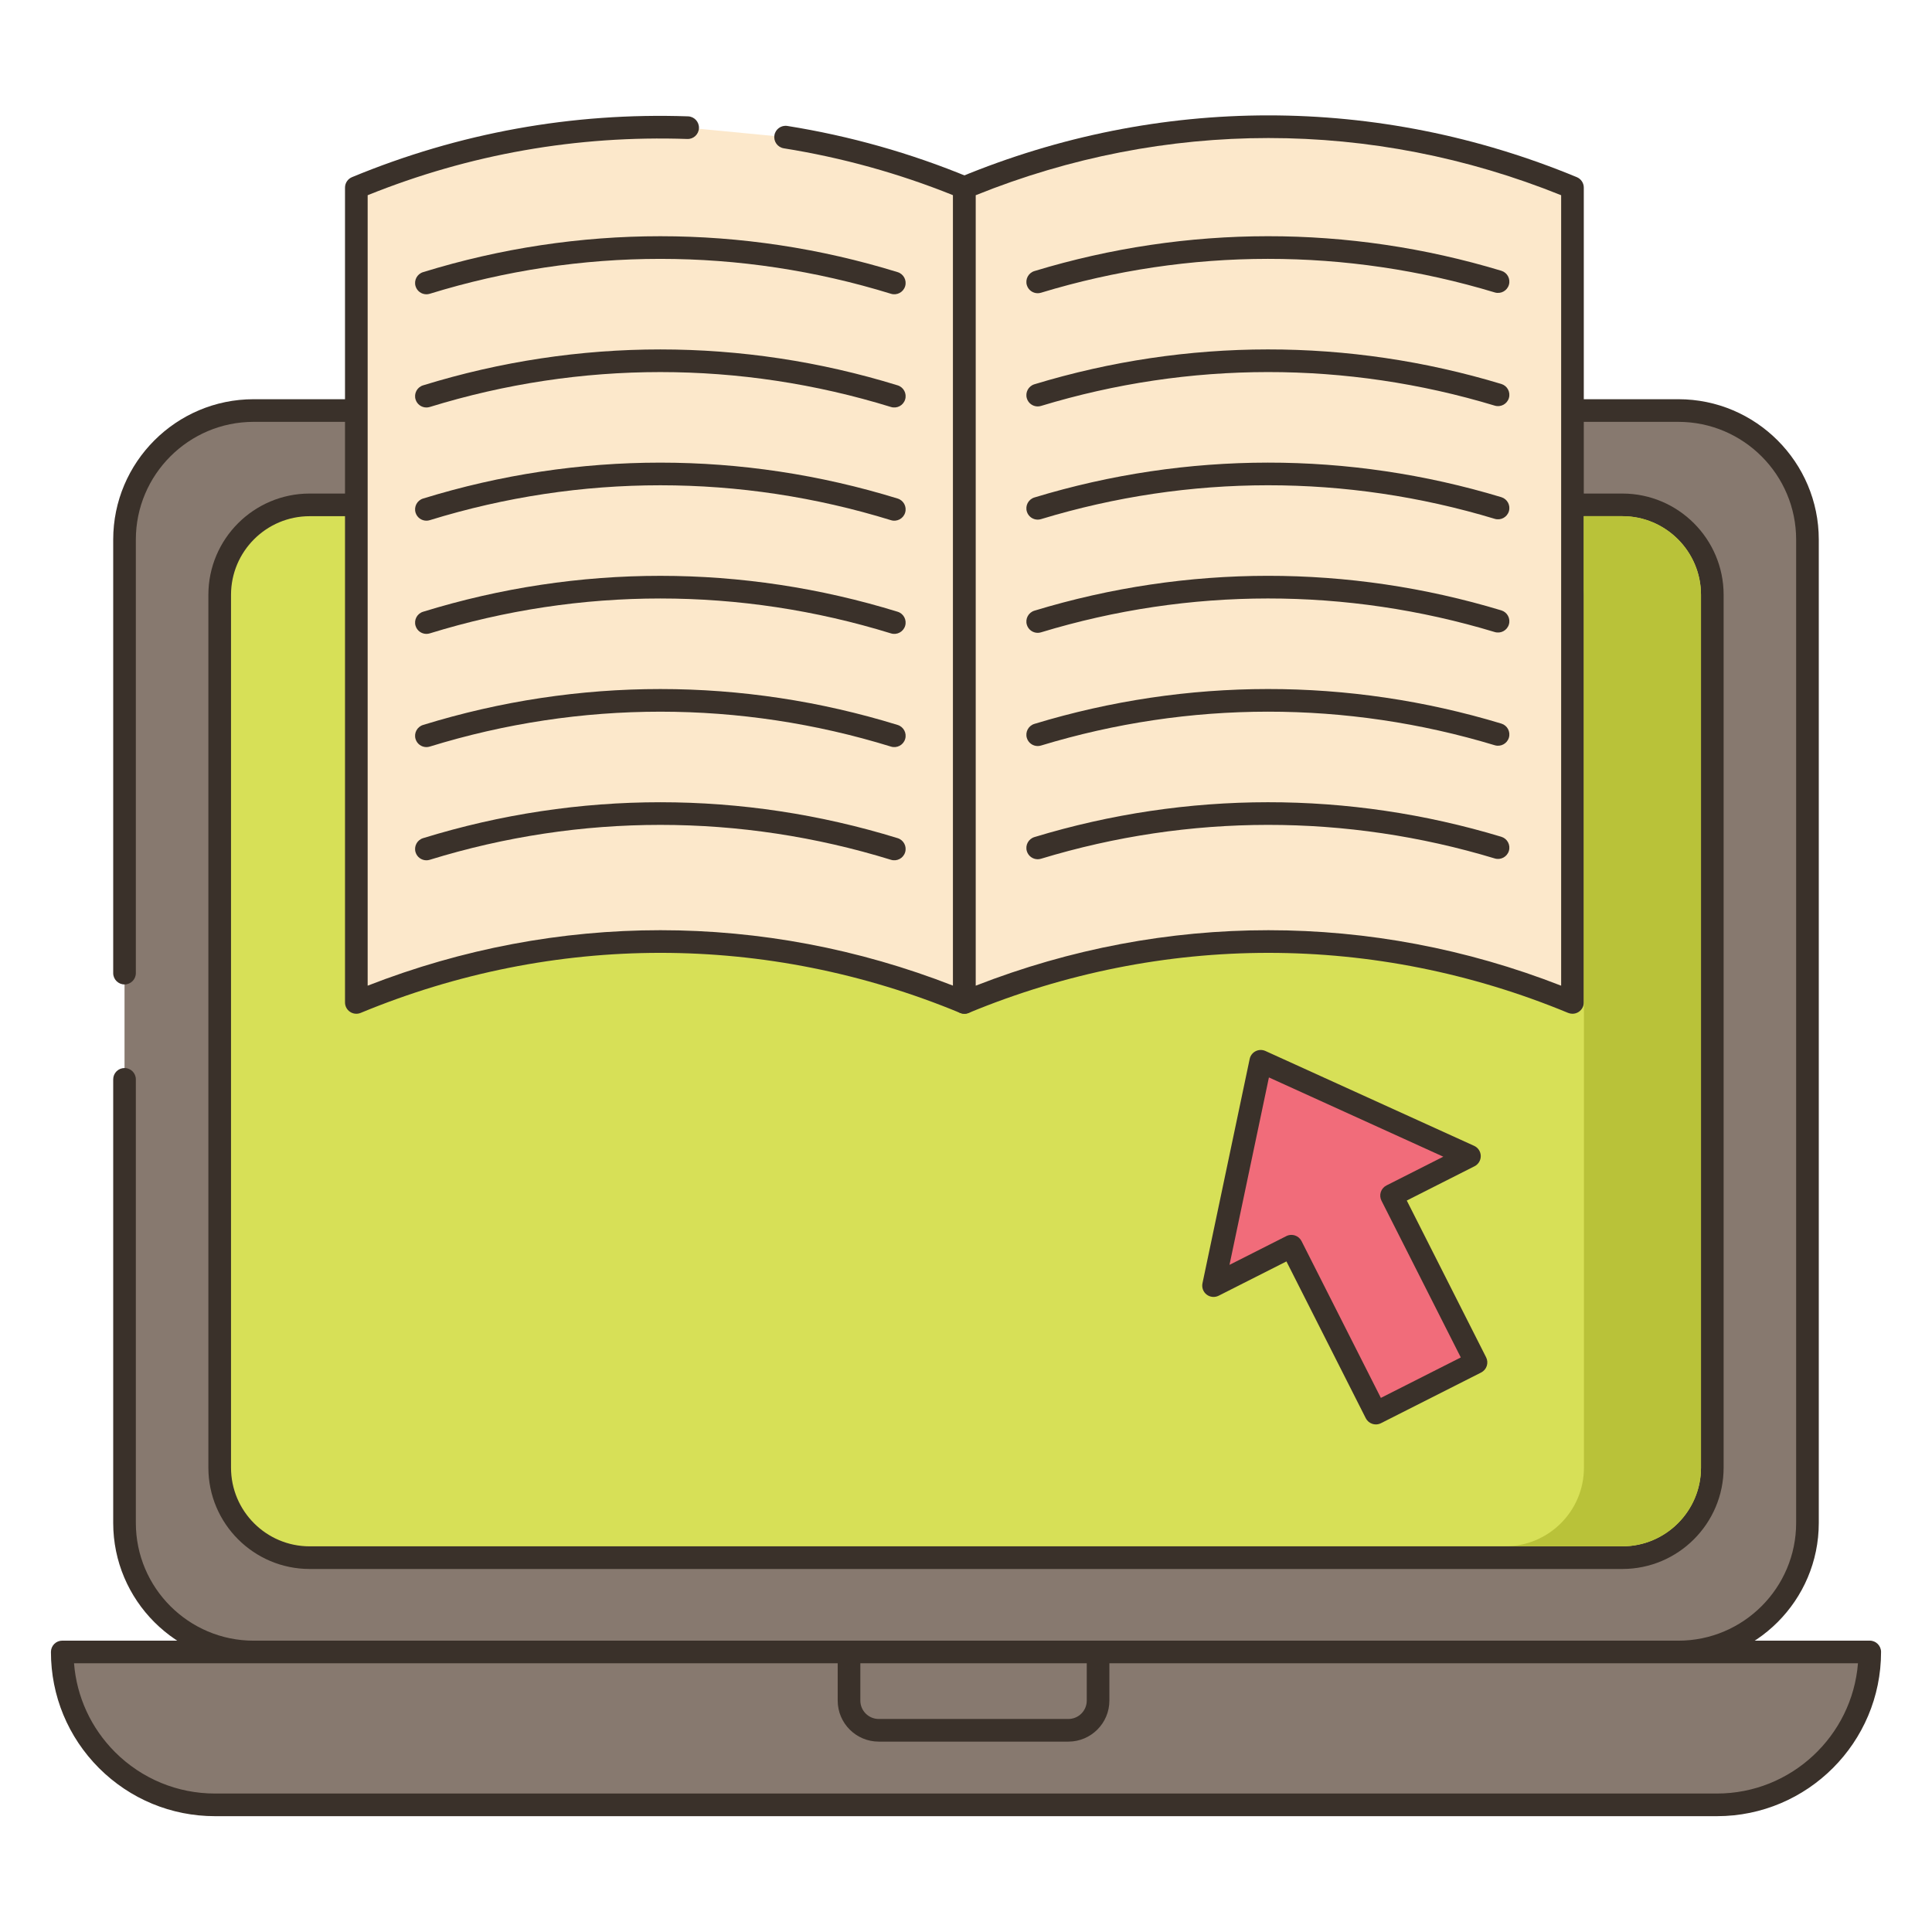 <?xml version="1.0" encoding="utf-8"?>
<!-- Generator: Adobe Illustrator 22.0.0, SVG Export Plug-In . SVG Version: 6.00 Build 0)  -->
<svg version="1.1" xmlns="http://www.w3.org/2000/svg" xmlns:xlink="http://www.w3.org/1999/xlink" x="0px" y="0px"
	 viewBox="0 0 256 256" style="enable-background:new 0 0 256 256;" xml:space="preserve">
<style type="text/css">
	.st0{display:none;}
	.st1{display:inline;}
	.st2{fill:none;stroke:#6B1D1D;stroke-width:0.5;stroke-miterlimit:10;}
	.st3{fill:#3A312A;}
	.st4{fill:#87796F;}
	.st5{fill:#D5DE58;}
	.st6{fill:#695B51;}
	.st7{fill:#FCE8CB;}
	.st8{fill:#F16C7A;}
	.st9{fill:#8AC6DD;}
	.st10{fill:#DECAAD;}
	.st11{fill:#D6DF58;}
	.st12{fill-rule:evenodd;clip-rule:evenodd;fill:#FCE8CB;}
	.st13{fill:#F5978A;}
	.st14{fill:#D7E057;}
	.st15{fill-rule:evenodd;clip-rule:evenodd;fill:#87796F;}
	.st16{fill:#6CA8BF;}
	.st17{fill:#B9C239;}
	.st18{fill:#D34E5C;}
	.st19{fill:#FAE6CA;}
	.st20{fill:#F8E4C8;}
	.st21{fill:#8AC5DC;}
	.st22{fill:#EF6D7A;}
	.st23{fill:#EB6E7A;}
	.st24{fill:#89C4DB;}
	.st25{fill-rule:evenodd;clip-rule:evenodd;fill:#F16C7A;}
	.st26{fill:#F7E3C7;}
	.st27{fill:#F6E2C6;}
	.st28{fill:#ED6E7A;}
	.st29{fill:#8AC3DA;}
	.st30{fill:#D5DC57;}
	.st31{fill-rule:evenodd;clip-rule:evenodd;fill:#D7E057;}
	.st32{fill-rule:evenodd;clip-rule:evenodd;fill:#F8E4C8;}
	.st33{fill:#D4DB56;}
	.st34{fill:#F59689;}
	.st35{fill:#DDC9AC;}
	.st36{fill:#D24E5C;}
	.st37{fill:#6A5C52;}
	.st38{fill:#6CA6BE;}
	.st39{fill:#B8C136;}
	.st40{fill-rule:evenodd;clip-rule:evenodd;fill:#FAE6CA;}
</style>
<g id="Layer_2" class="st0">
	<g class="st1">
		<g>
			<line class="st2" x1="0" y1="4.829" x2="256" y2="4.829"/>
			<line class="st2" x1="0" y1="16.56" x2="256" y2="16.56"/>
			<line class="st2" x1="0" y1="28.29" x2="256" y2="28.29"/>
			<line class="st2" x1="0" y1="40.021" x2="256" y2="40.021"/>
			<line class="st2" x1="0" y1="51.751" x2="256" y2="51.751"/>
			<line class="st2" x1="0" y1="63.482" x2="256" y2="63.482"/>
			<line class="st2" x1="0" y1="75.213" x2="256" y2="75.213"/>
			<line class="st2" x1="0" y1="86.943" x2="256" y2="86.943"/>
			<line class="st2" x1="0" y1="98.674" x2="256" y2="98.674"/>
			<line class="st2" x1="0" y1="110.404" x2="256" y2="110.404"/>
			<line class="st2" x1="0" y1="122.135" x2="256" y2="122.135"/>
			<line class="st2" x1="0" y1="133.865" x2="256" y2="133.865"/>
			<line class="st2" x1="0" y1="145.596" x2="256" y2="145.596"/>
			<line class="st2" x1="0" y1="157.326" x2="256" y2="157.326"/>
			<line class="st2" x1="0" y1="169.057" x2="256" y2="169.057"/>
			<line class="st2" x1="0" y1="180.788" x2="256" y2="180.788"/>
			<line class="st2" x1="0" y1="192.518" x2="256" y2="192.518"/>
			<line class="st2" x1="0" y1="204.249" x2="256" y2="204.249"/>
			<line class="st2" x1="0" y1="215.979" x2="256" y2="215.979"/>
			<line class="st2" x1="0" y1="227.71" x2="256" y2="227.71"/>
			<line class="st2" x1="0" y1="239.44" x2="256" y2="239.44"/>
			<line class="st2" x1="0" y1="251.171" x2="256" y2="251.171"/>
		</g>
		<g>
			<line class="st2" x1="251.171" y1="0" x2="251.171" y2="256"/>
			<line class="st2" x1="239.44" y1="0" x2="239.44" y2="256"/>
			<line class="st2" x1="227.71" y1="0" x2="227.71" y2="256"/>
			<line class="st2" x1="215.979" y1="0" x2="215.979" y2="256"/>
			<line class="st2" x1="204.249" y1="0" x2="204.249" y2="256"/>
			<line class="st2" x1="192.518" y1="0" x2="192.518" y2="256"/>
			<line class="st2" x1="180.788" y1="0" x2="180.788" y2="256"/>
			<line class="st2" x1="169.057" y1="0" x2="169.057" y2="256"/>
			<line class="st2" x1="157.326" y1="0" x2="157.326" y2="256"/>
			<line class="st2" x1="145.596" y1="0" x2="145.596" y2="256"/>
			<line class="st2" x1="133.865" y1="0" x2="133.865" y2="256"/>
			<line class="st2" x1="122.135" y1="0" x2="122.135" y2="256"/>
			<line class="st2" x1="110.404" y1="0" x2="110.404" y2="256"/>
			<line class="st2" x1="98.674" y1="0" x2="98.674" y2="256"/>
			<line class="st2" x1="86.943" y1="0" x2="86.943" y2="256"/>
			<line class="st2" x1="75.213" y1="0" x2="75.213" y2="256"/>
			<line class="st2" x1="63.482" y1="0" x2="63.482" y2="256"/>
			<line class="st2" x1="51.751" y1="0" x2="51.751" y2="256"/>
			<line class="st2" x1="40.021" y1="0" x2="40.021" y2="256"/>
			<line class="st2" x1="28.29" y1="0" x2="28.29" y2="256"/>
			<line class="st2" x1="16.56" y1="0" x2="16.56" y2="256"/>
			<line class="st2" x1="4.829" y1="0" x2="4.829" y2="256"/>
		</g>
	</g>
</g>
<g id="Layer_1">
	<g>
		<path class="st4" d="M16.5,143.018v58.774c0,9.447,7.658,17.105,17.105,17.105h188.789c9.447,0,17.105-7.658,17.105-17.105V71.504
			c0-9.447-7.658-17.105-17.105-17.105H33.605c-9.447,0-17.105,7.658-17.105,17.105v57.441V143.018z"/>
		<path class="st3" d="M222.395,220.398H33.605c-10.259,0-18.605-8.346-18.605-18.605v-58.774c0-0.829,0.671-1.5,1.5-1.5
			s1.5,0.671,1.5,1.5v58.774c0,8.605,7,15.605,15.605,15.605h188.789c8.605,0,15.605-7,15.605-15.605V71.503
			c0-8.605-7.001-15.605-15.605-15.605H33.605C25,55.898,18,62.898,18,71.503v57.441c0,0.829-0.671,1.5-1.5,1.5s-1.5-0.671-1.5-1.5
			V71.503c0-10.259,8.346-18.605,18.605-18.605h188.789c10.259,0,18.605,8.346,18.605,18.605v130.289
			C241,212.052,232.654,220.398,222.395,220.398z"/>
		<path class="st4" d="M247.75,218.893c0,11.19-9.07,20.26-20.25,20.26h-199c-5.59,0-10.65-2.27-14.32-5.93
			c-3.66-3.67-5.93-8.73-5.93-14.33H247.75z"/>
		<path class="st3" d="M227.5,240.653h-199c-5.8,0-11.262-2.262-15.379-6.368c-4.109-4.12-6.371-9.586-6.371-15.392
			c0-0.398,0.158-0.779,0.439-1.061c0.281-0.281,0.663-0.439,1.061-0.439h239.5c0.829,0,1.5,0.671,1.5,1.5
			C249.25,230.892,239.493,240.653,227.5,240.653z M9.809,220.393c0.35,4.442,2.248,8.577,5.434,11.771
			c3.548,3.538,8.258,5.489,13.258,5.489h199c9.834,0,17.924-7.615,18.69-17.26H9.809z"/>
		<path class="st14" d="M86.201,66.898h-45.17c-6.583,0-11.92,5.337-11.92,11.92v115.66c0,6.583,5.337,11.92,11.92,11.92h173.938
			c6.583,0,11.92-5.337,11.92-11.92V78.818c0-6.583-5.337-11.92-11.92-11.92H99.799H86.201z"/>
		<path class="st3" d="M214.969,207.898H41.031c-7.4,0-13.42-6.02-13.42-13.42V78.818c0-7.4,6.02-13.42,13.42-13.42h173.938
			c7.4,0,13.42,6.02,13.42,13.42v115.66C228.389,201.878,222.369,207.898,214.969,207.898z M41.031,68.398
			c-5.746,0-10.42,4.674-10.42,10.42v115.66c0,5.746,4.674,10.42,10.42,10.42h173.938c5.746,0,10.42-4.674,10.42-10.42V78.818
			c0-5.746-4.674-10.42-10.42-10.42H41.031z"/>
		<path class="st4" d="M145.5,218.893v6.446c0,2.172-1.761,3.934-3.934,3.934h-25.133c-2.173,0-3.934-1.761-3.934-3.934v-6.446
			H145.5z"/>
		<path class="st3" d="M141.566,230.773h-25.133c-2.996,0-5.434-2.438-5.434-5.434v-6.446c0-0.829,0.671-1.5,1.5-1.5h33
			c0.829,0,1.5,0.671,1.5,1.5v6.446C147,228.335,144.562,230.773,141.566,230.773z M114,220.393v4.946
			c0,1.342,1.092,2.434,2.434,2.434h25.133c1.342,0,2.434-1.092,2.434-2.434v-4.946H114z"/>
		<path class="st7" d="M91.116,16.917c-14.892-0.511-29.868,2.132-43.899,7.944v107.968c25.795-10.685,54.777-10.685,80.572,0V24.86
			c-7.672-3.178-15.627-5.403-23.695-6.69L91.116,16.917z"/>
		<path class="st3" d="M127.788,134.328c-0.194,0-0.389-0.038-0.574-0.114c-25.609-10.608-53.816-10.607-79.423,0
			c-0.464,0.192-0.991,0.14-1.408-0.139c-0.417-0.278-0.667-0.746-0.667-1.247V24.86c0-0.607,0.365-1.154,0.926-1.386
			c14.181-5.874,29.17-8.586,44.525-8.057c0.828,0.028,1.476,0.723,1.448,1.55c-0.028,0.829-0.719,1.484-1.55,1.448
			c-14.602-0.5-28.84,2.005-42.348,7.452v104.74c25.099-9.801,52.474-9.801,77.572,0V25.868c-7.195-2.899-14.736-4.988-22.431-6.216
			c-0.818-0.131-1.376-0.9-1.245-1.718c0.13-0.818,0.9-1.375,1.718-1.245c8.257,1.317,16.343,3.601,24.033,6.786
			c0.561,0.232,0.926,0.779,0.926,1.386v107.968c0,0.501-0.25,0.969-0.667,1.247C128.371,134.243,128.081,134.328,127.788,134.328z"
			/>
		<path class="st7" d="M208.36,24.86c-25.795-10.685-54.777-10.685-80.572,0c0,35.989,0,71.979,0,107.968
			c25.795-10.684,54.777-10.684,80.572,0C208.36,96.839,208.36,60.85,208.36,24.86z"/>
		<path class="st3" d="M208.36,134.328c-0.194,0-0.389-0.038-0.574-0.114c-25.608-10.606-53.815-10.607-79.424,0
			c-0.464,0.192-0.991,0.14-1.408-0.139c-0.416-0.278-0.666-0.746-0.666-1.247V24.86c0-0.607,0.365-1.154,0.926-1.386
			c26.35-10.914,55.371-10.914,81.721,0c0.561,0.232,0.926,0.779,0.926,1.386v107.968c0,0.501-0.25,0.969-0.667,1.247
			C208.943,134.243,208.653,134.328,208.36,134.328z M129.288,25.868v104.74c25.099-9.801,52.474-9.801,77.572,0V25.868
			C181.808,15.764,154.342,15.764,129.288,25.868z"/>
		<path class="st3" d="M56.5,113.994c-0.641,0-1.234-0.414-1.433-1.058c-0.245-0.792,0.199-1.631,0.991-1.875
			c20.565-6.346,42.31-6.345,62.884-0.001c0.792,0.244,1.236,1.084,0.992,1.875c-0.244,0.792-1.083,1.236-1.875,0.992
			c-19.997-6.168-41.13-6.168-61.116-0.001C56.795,113.972,56.646,113.994,56.5,113.994z"/>
		<path class="st3" d="M137.499,113.854c-0.643,0-1.238-0.417-1.435-1.064c-0.241-0.793,0.207-1.63,0.999-1.871
			c20.226-6.145,41.62-6.159,61.87-0.041c0.793,0.24,1.241,1.077,1.002,1.87c-0.24,0.792-1.075,1.239-1.87,1.002
			c-19.681-5.946-40.473-5.933-60.13,0.039C137.79,113.833,137.644,113.854,137.499,113.854z"/>
		<path class="st3" d="M56.5,98.994c-0.641,0-1.234-0.414-1.433-1.058c-0.245-0.792,0.199-1.631,0.991-1.875
			c20.565-6.346,42.31-6.345,62.884-0.001c0.792,0.244,1.236,1.084,0.992,1.876c-0.244,0.792-1.083,1.236-1.875,0.992
			c-19.997-6.168-41.13-6.168-61.116-0.001C56.795,98.972,56.646,98.994,56.5,98.994z"/>
		<path class="st3" d="M137.499,98.854c-0.643,0-1.238-0.417-1.435-1.064c-0.241-0.793,0.207-1.63,0.999-1.871
			c20.226-6.145,41.62-6.159,61.87-0.041c0.793,0.24,1.241,1.077,1.002,1.87c-0.24,0.792-1.075,1.24-1.87,1.002
			c-19.681-5.946-40.473-5.933-60.13,0.039C137.79,98.833,137.644,98.854,137.499,98.854z"/>
		<path class="st3" d="M56.5,83.994c-0.641,0-1.234-0.414-1.433-1.058c-0.245-0.792,0.199-1.631,0.991-1.875
			c20.565-6.346,42.31-6.345,62.884-0.001c0.792,0.244,1.236,1.084,0.992,1.876c-0.244,0.792-1.083,1.237-1.875,0.992
			c-19.997-6.168-41.13-6.168-61.116-0.001C56.795,83.972,56.646,83.994,56.5,83.994z"/>
		<path class="st3" d="M137.499,83.854c-0.643,0-1.238-0.417-1.435-1.064c-0.241-0.792,0.207-1.63,0.999-1.871
			c20.226-6.146,41.62-6.159,61.87-0.041c0.793,0.24,1.241,1.077,1.002,1.87c-0.24,0.792-1.075,1.239-1.87,1.002
			c-19.681-5.946-40.473-5.933-60.13,0.039C137.79,83.833,137.644,83.854,137.499,83.854z"/>
		<path class="st3" d="M56.5,68.994c-0.641,0-1.234-0.414-1.433-1.058c-0.245-0.792,0.199-1.631,0.991-1.875
			c20.565-6.346,42.31-6.345,62.884-0.001c0.792,0.244,1.236,1.084,0.992,1.876c-0.244,0.792-1.083,1.236-1.875,0.992
			c-19.997-6.168-41.13-6.168-61.116-0.001C56.795,68.972,56.646,68.994,56.5,68.994z"/>
		<path class="st3" d="M137.499,68.854c-0.643,0-1.238-0.417-1.435-1.064c-0.241-0.792,0.207-1.63,0.999-1.871
			c20.226-6.145,41.62-6.159,61.87-0.041c0.793,0.24,1.241,1.077,1.002,1.87c-0.24,0.793-1.075,1.24-1.87,1.002
			c-19.681-5.947-40.473-5.933-60.13,0.039C137.79,68.833,137.644,68.854,137.499,68.854z"/>
		<path class="st3" d="M56.5,53.994c-0.641,0-1.234-0.414-1.433-1.058c-0.245-0.792,0.199-1.631,0.991-1.875
			c20.565-6.346,42.31-6.345,62.884,0c0.792,0.244,1.236,1.084,0.992,1.875c-0.244,0.792-1.083,1.236-1.875,0.992
			c-19.997-6.168-41.13-6.167-61.116,0C56.795,53.972,56.646,53.994,56.5,53.994z"/>
		<path class="st3" d="M137.499,53.854c-0.643,0-1.238-0.417-1.435-1.064c-0.241-0.792,0.207-1.63,0.999-1.871
			c20.226-6.145,41.62-6.159,61.87-0.041c0.793,0.24,1.241,1.077,1.002,1.87c-0.24,0.792-1.075,1.24-1.87,1.002
			c-19.681-5.946-40.473-5.932-60.13,0.039C137.79,53.833,137.644,53.854,137.499,53.854z"/>
		<path class="st3" d="M56.5,38.994c-0.641,0-1.234-0.414-1.433-1.058c-0.245-0.792,0.199-1.631,0.991-1.875
			c20.565-6.346,42.31-6.345,62.884-0.001c0.792,0.244,1.236,1.084,0.992,1.875c-0.244,0.792-1.083,1.236-1.875,0.992
			c-19.997-6.168-41.13-6.167-61.116,0C56.795,38.972,56.646,38.994,56.5,38.994z"/>
		<path class="st3" d="M137.499,38.854c-0.643,0-1.238-0.417-1.435-1.064c-0.241-0.792,0.207-1.63,0.999-1.871
			c20.226-6.145,41.62-6.159,61.87-0.041c0.793,0.24,1.241,1.077,1.002,1.87c-0.24,0.792-1.075,1.239-1.87,1.002
			c-19.681-5.946-40.473-5.933-60.13,0.039C137.79,38.833,137.644,38.854,137.499,38.854z"/>
		<polygon class="st8" points="167.056,140.627 160.802,170.352 171.121,165.13 182.31,187.243 195.578,180.53 184.389,158.417 
			194.709,153.196 		"/>
		<path class="st3" d="M182.31,188.743c-0.157,0-0.316-0.025-0.468-0.075c-0.378-0.124-0.691-0.393-0.871-0.748l-10.511-20.775
			l-8.981,4.544c-0.515,0.26-1.133,0.203-1.591-0.149c-0.458-0.351-0.673-0.934-0.554-1.498l6.254-29.724
			c0.094-0.446,0.384-0.824,0.79-1.03c0.406-0.205,0.883-0.215,1.298-0.027l27.653,12.568c0.525,0.239,0.867,0.757,0.879,1.334
			c0.012,0.577-0.308,1.109-0.822,1.37l-8.981,4.544l10.512,20.774c0.18,0.355,0.211,0.767,0.087,1.145
			c-0.124,0.378-0.393,0.691-0.748,0.871l-13.268,6.713C182.775,188.689,182.543,188.743,182.31,188.743z M171.122,163.63
			c0.157,0,0.315,0.025,0.468,0.075c0.378,0.124,0.691,0.393,0.871,0.748l10.511,20.775l10.591-5.359l-10.512-20.775
			c-0.18-0.355-0.211-0.767-0.087-1.145c0.124-0.378,0.393-0.691,0.748-0.871l7.531-3.811l-23.105-10.501l-5.225,24.835l7.531-3.811
			C170.656,163.684,170.889,163.63,171.122,163.63z"/>
		<path class="st17" d="M214.97,68.393h-5.11v9.76c0.01,0.22,0.02,0.44,0.02,0.66v115.67c0,5.74-4.68,10.41-10.42,10.41h15.51
			c5.74,0,10.42-4.67,10.42-10.41V78.813C225.39,73.073,220.71,68.393,214.97,68.393z"/>
	</g>
</g>
</svg>
